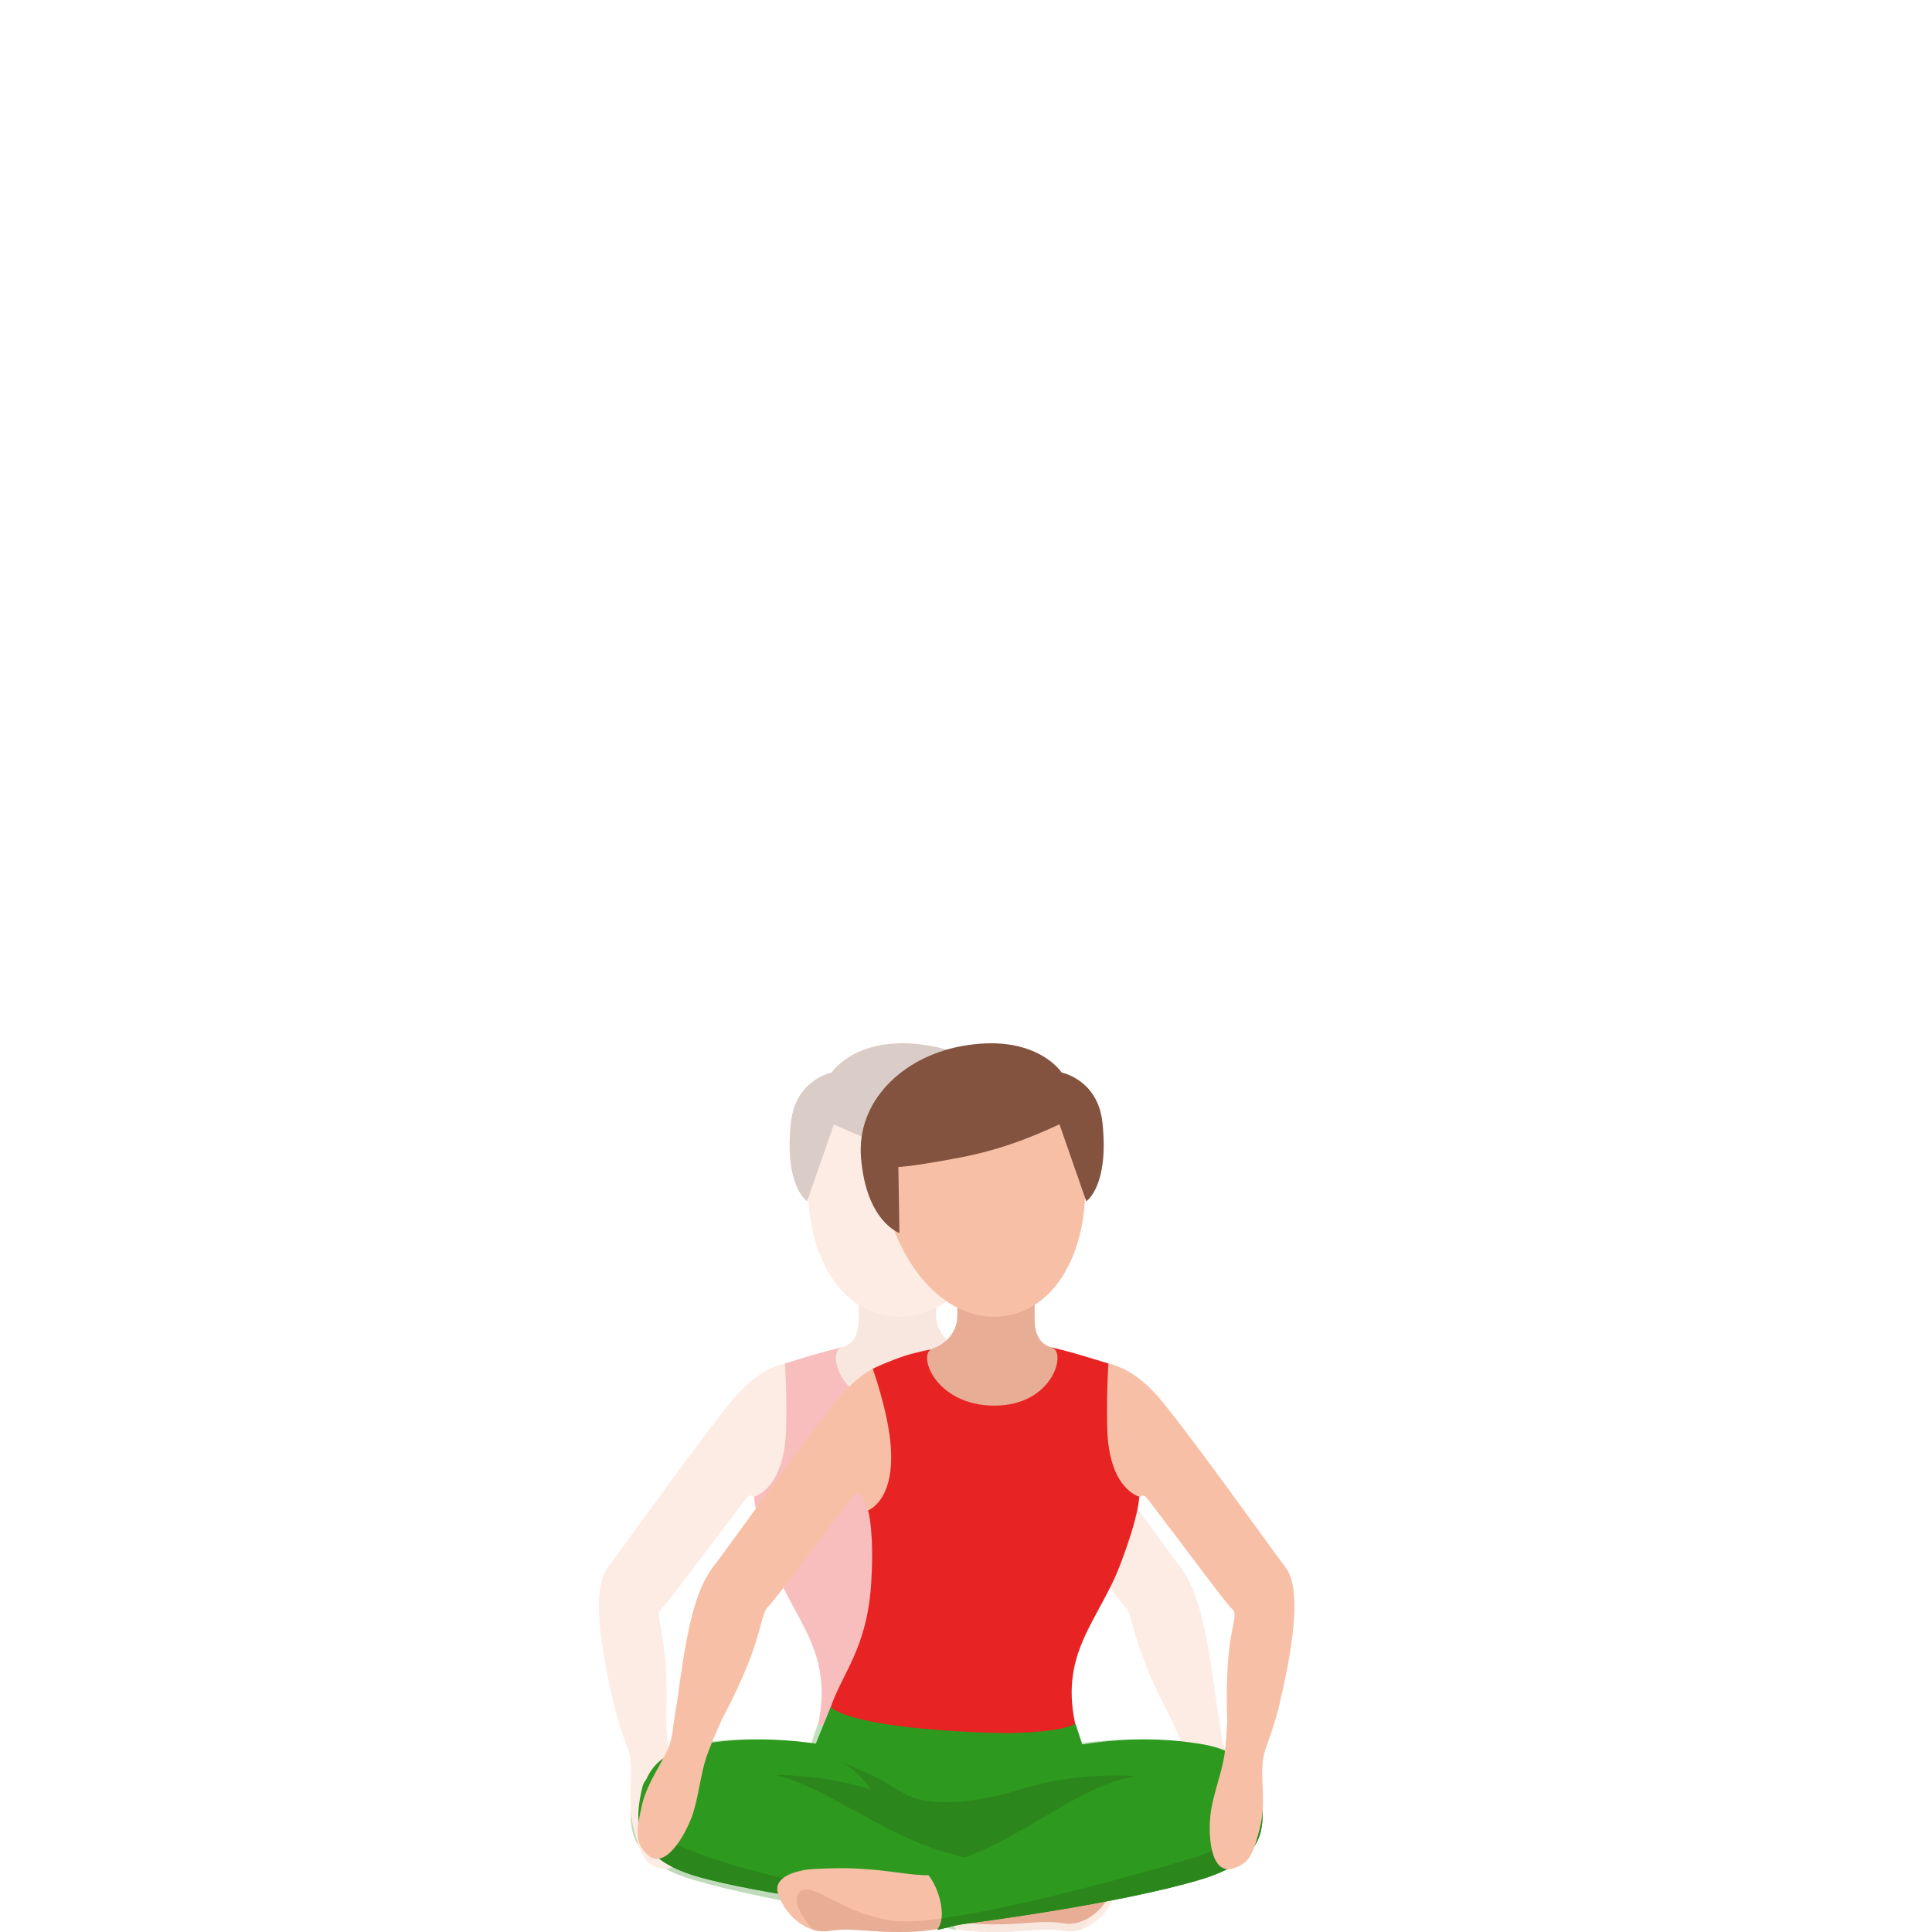 <svg width="300" height="300" viewBox="0 0 300 300" fill="none" xmlns="http://www.w3.org/2000/svg">
<g opacity="0.3">
<path d="M188.848 264.209C187.188 251.477 185.788 246.453 182.986 242.935C181.297 240.805 169.057 223.521 163.673 217.02C158.238 210.458 153.36 211.201 153.36 211.201C150.072 214.899 154.999 234.454 158.626 237.921C158.626 237.921 159.659 229.862 161.606 232.394C166.266 238.443 173.657 248.472 174.69 249.447C176.171 250.844 175.227 254.371 181.684 266.56C185.529 265.304 185.38 265.857 188.848 264.209Z" fill="#F7C0A6"/>
<path d="M95.5 265.425C93.394 256.501 91.655 246.794 94.457 243.267C96.145 241.136 108.385 223.853 113.77 217.351C119.204 210.79 124.082 211.533 124.082 211.533C127.371 215.231 122.443 234.786 118.807 238.253C118.807 238.253 117.774 230.194 115.826 232.726C111.167 238.775 103.775 248.804 102.742 249.778C101.272 251.175 103.944 252.361 103.448 267.053C99.603 265.807 98.957 267.073 95.5 265.425Z" fill="#F7C0A6"/>
<path d="M129.179 271.243C129.318 257.677 126.01 259.023 124.023 245.87C122.205 233.811 118.111 228.857 117.505 221.29C116.84 213.081 118.509 212.578 127.49 210.046C130.163 209.292 135.517 207.955 139.203 207.925C144.161 207.895 148.939 209.724 153.043 210.608C161.646 212.457 153.927 218.406 153.261 227.782C152.725 235.359 157.702 233.51 158.089 245.699C158.417 256.079 165.759 267.404 166.325 271.866" fill="#F7C0A6"/>
<path d="M159.202 234.525C159.202 234.525 158.239 237.64 158.705 245.578C159.321 256.13 163.295 259.767 165.133 265.465L152.993 271.082L126.834 268.57C129.775 256.763 123.437 251.859 120.049 242.945C116.989 234.906 117.108 232.394 117.108 232.394C117.108 232.394 121.897 231.249 122.075 221.592C122.185 215.643 121.887 211.764 121.887 211.764C121.887 211.764 125.662 210.559 127.49 210.046C128.335 209.815 130.689 209.222 130.689 209.222C130.689 209.222 130.52 216.929 139.203 217.291C148.83 217.693 149.565 209.544 149.565 209.544C149.565 209.544 152.218 210.106 153.43 210.508C156.083 211.373 158.477 212.548 158.477 212.548C158.477 212.548 156.222 218.858 155.735 223.983C154.861 233.017 159.202 234.525 159.202 234.525Z" fill="#E82323"/>
<path d="M125.265 272.921L127.004 267.645C127.004 267.645 130.312 270.489 155.487 268.319C157.971 275.735 158.299 274.388 158.368 278.156C158.547 288.979 154.176 297.068 131.644 296.204C111.734 295.39 102.286 276.398 125.265 272.921Z" fill="#2E991F"/>
<path d="M168.203 272.921L165.004 265.053C165.004 265.053 162.689 268.57 137.186 269.153C135.279 273.092 134.424 274.388 134.365 278.156C134.186 288.979 138.557 297.068 161.089 296.204C180.989 295.39 191.182 276.388 168.203 272.921Z" fill="#2E991F"/>
<path d="M147.211 285.422C146.843 293.792 144.608 296.998 142.223 297.199C133.53 297.953 117.366 292.597 115.151 292.426C107.779 291.853 98.073 288.959 97.944 282.306C97.854 277.734 98.868 272.358 107.103 270.881C120.118 268.56 131.186 272.077 133.242 272.238C140.614 272.82 147.499 278.769 147.211 285.422Z" fill="#2E991F"/>
<path d="M130.689 209.242C128.324 209.865 130.41 218.266 139.59 218.266C148.77 218.266 151.681 210.217 149.197 209.403C146.714 208.589 145.68 206.73 145.432 205.283C145.184 203.836 145.263 194.792 145.263 194.792C145.263 191.466 142.591 188.763 139.302 188.763C136.014 188.763 133.341 191.466 133.341 194.792C133.341 194.792 133.361 203.836 133.341 205.032C133.331 206.227 133.053 208.619 130.689 209.242Z" fill="#E8AD95"/>
<path d="M133.68 199.947C133.749 199.233 133.829 198.47 133.908 197.726L138.439 194.812L145.592 200.7C145.423 202.559 145.303 204.237 145.343 204.81C145.443 206.277 146.833 208.448 148.671 209.212C148.989 209.343 149.029 209.594 148.89 209.905C146.973 209.704 144.876 209.202 142.77 208.136C138.021 205.725 134.753 202.047 133.68 199.947Z" fill="#E8AD95"/>
<path d="M121.877 211.734C121.877 211.734 123.685 215.04 123.288 221.672C123.109 224.747 122.443 228.043 121.907 230.475L123.556 231.771C126.07 228.093 128.702 222.567 128.692 218.105C128.682 213.674 128.901 210.729 127.003 210.257L121.877 211.734Z" fill="#E82323"/>
<path d="M145.225 285.422C145.592 293.792 147.828 296.998 150.212 297.199C158.905 297.953 175.069 292.597 177.284 292.426C184.656 291.853 194.362 288.959 194.492 282.306C194.601 276.981 193.568 272.358 185.332 270.881C172.317 268.56 161.25 272.077 159.193 272.238C151.821 272.82 144.936 278.769 145.225 285.422Z" fill="#2E991F"/>
<path d="M144.648 298.053C146.694 295.641 144.379 289.401 142.74 288.768C143.197 288.657 143.436 288.597 143.992 288.476C156.719 285.783 165.292 277.141 174.81 275.312C182.092 273.916 193.229 273.232 194.243 277.453C195.564 282.959 195.802 288.667 185.182 291.541C172.485 294.968 149.685 297.179 149.685 297.179C147.32 297.38 146.078 297.801 144.648 298.053Z" fill="#2E991F"/>
<path d="M156.46 186.793C153.897 197.706 146.217 205.745 137.693 204.298C129.169 202.851 124.678 192.752 125.592 181.567C126.437 171.227 133.967 163.932 144.101 165.65C155.675 167.6 158.835 176.694 156.46 186.793Z" fill="#F7C0A6"/>
<path d="M144.915 162.485C133.202 160.234 129.139 166.545 129.139 166.545C129.139 166.545 123.545 167.63 122.82 174.262C121.737 184.251 125.324 186.532 125.324 186.532L129.487 174.584C134.086 176.724 138.885 178.603 145.164 179.789C149.476 180.603 152.754 181.126 154.502 181.206L154.334 191.456C154.334 191.456 159.5 189.747 160.305 179.729C161 171.056 153.946 164.234 144.915 162.485Z" fill="#845340"/>
<path d="M169.008 290.356C167.886 290.155 163.663 290.044 161.915 290.105C156.629 290.296 153.619 291.049 150.688 291.17C150.47 291.18 149.655 291.25 149.367 290.999C147.708 294.265 147.062 295.842 146.923 299.118C149.854 300.043 153.579 300.023 156.321 299.952C159.063 299.892 162.511 299.319 165.352 299.822C168.193 300.324 171.81 298.063 173.201 294.044C174.045 291.602 170.767 290.667 169.008 290.356Z" fill="#F7C0A6"/>
<path d="M125.195 289.19C126.297 288.989 130.46 288.879 132.179 288.939C137.375 289.13 140.335 289.883 143.227 290.004C143.445 290.014 144.24 290.084 144.528 289.833C146.167 293.099 146.803 294.677 146.932 297.953C144.041 298.877 140.385 298.857 137.693 298.786C135.001 298.726 131.603 298.153 128.801 298.656C125.999 299.158 122.453 296.897 121.072 292.878C120.237 290.436 123.466 289.512 125.195 289.19Z" fill="#E8AD95"/>
<path d="M148.482 299.681C146.485 297.199 149.038 291.049 150.727 290.456C150.27 290.336 150.032 290.265 149.465 290.125C136.62 287.02 128.185 278.106 118.578 275.966C111.216 274.328 99.97 273.283 98.797 277.473C97.277 282.929 96.85 288.637 107.55 291.843C120.346 295.682 143.395 298.626 143.395 298.626C145.789 298.917 147.041 299.389 148.482 299.681Z" fill="#2E991F"/>
<path d="M176.936 290.516C175.316 290.948 173.776 291.31 172.396 291.622C172.862 291.983 173.2 292.435 173.29 292.988C173.339 293.31 173.32 293.661 173.19 294.053C177.492 293.32 181.704 292.476 185.172 291.541C191.937 289.712 194.302 286.728 194.779 283.382C189.762 286.618 182.807 288.959 176.936 290.516Z" fill="#2B871B"/>
<path d="M170.25 294.535C170.24 294.485 170.22 294.435 170.21 294.385C170.111 294.003 169.892 293.712 169.564 293.561C168.303 292.978 166.495 294.144 163.762 295.5C163.355 295.701 162.928 295.902 162.481 296.103C160.623 296.947 158.408 297.771 155.715 298.213C153.937 298.505 151.155 298.344 147.787 297.892C147.857 298.505 148.045 299.048 148.353 299.5C150.996 300.043 153.996 300.032 156.301 299.972C159.043 299.912 162.491 299.339 165.332 299.841C166.097 299.972 166.912 299.902 167.726 299.66C169.674 297.55 170.439 295.671 170.25 294.535Z" fill="#E8AD95"/>
<path d="M148.353 299.49C148.045 299.038 147.866 298.495 147.787 297.882C147.528 297.842 145.482 297.54 145.005 297.46C142.879 297.108 140.604 296.666 138.229 296.164C130.917 294.616 122.791 292.496 116.104 290.627C113.581 289.924 111.256 289.25 109.269 288.657C102.742 286.718 99.583 283.643 98.053 281.111C97.635 285.341 99.225 289.351 107.55 291.853C120.337 295.691 143.396 298.636 143.396 298.636C145.79 298.917 147.032 299.379 148.482 299.681C148.433 299.62 148.403 299.55 148.353 299.49Z" fill="#2B871B"/>
<path d="M158.824 277.855C158.824 277.855 160.642 275.011 163.295 273.664C163.295 273.664 161.03 274.459 158.188 275.865C156.738 276.579 155.208 277.563 153.608 278.478C147.359 282.035 134.871 277.624 134.374 277.483C134.374 277.493 134.374 277.493 134.374 277.493C127.668 275.634 121.36 275.574 117.674 275.775C117.972 275.835 118.28 275.895 118.568 275.966C124.022 277.181 129.099 280.578 134.811 283.854C137.703 285.512 140.772 287.13 144.13 288.436C144.826 288.285 145.501 288.125 146.167 287.934C150.538 286.738 154.423 284.879 158.049 282.95C163.523 280.025 168.411 276.921 173.498 275.614C169.534 275.664 164.259 276.137 158.824 277.855Z" fill="#2B871B"/>
<path d="M194.361 280.478C193.507 276.569 190.765 273.343 189.95 270.65C189.334 268.62 189.623 267.806 188.55 262.651C184.824 261.767 181.734 260.018 177.959 258.571C180.87 264.831 183.234 269.605 184.327 272.891C185.271 275.724 185.539 279.221 186.553 282.035C187.566 284.849 190.735 290.587 193.487 287.974C195.454 286.115 195.226 284.397 194.361 280.478Z" fill="#F7C0A6"/>
<path d="M98.371 283.864C97.367 279.995 98.341 275.865 97.854 273.082C97.486 270.992 96.86 270.399 95.48 265.324C98.39 262.812 100.367 259.154 103.07 256.13C103.318 263.043 103.358 269.042 103.864 272.479C104.312 275.433 105.653 278.669 106.02 281.643C106.398 284.618 106.169 291.179 102.543 290.134C99.95 289.381 99.374 287.743 98.371 283.864Z" fill="#F7C0A6"/>
</g>
<path d="M105.152 264.209C106.812 251.477 108.212 246.453 111.014 242.935C112.703 240.805 124.943 223.521 130.327 217.02C135.762 210.458 140.64 211.201 140.64 211.201C143.928 214.899 139.001 234.454 135.374 237.921C135.374 237.921 134.341 229.862 132.394 232.394C127.734 238.443 120.343 248.472 119.31 249.447C117.829 250.844 118.773 254.371 112.316 266.56C108.471 265.304 108.62 265.857 105.152 264.209Z" fill="#F7C0A6"/>
<path d="M198.5 265.425C200.607 256.501 202.345 246.794 199.543 243.267C197.855 241.136 185.615 223.853 180.23 217.351C174.796 210.79 169.918 211.533 169.918 211.533C166.629 215.231 171.557 234.786 175.193 238.253C175.193 238.253 176.226 230.194 178.174 232.726C182.833 238.775 190.225 248.804 191.258 249.778C192.728 251.175 190.056 252.361 190.552 267.053C194.397 265.807 195.043 267.073 198.5 265.425Z" fill="#F7C0A6"/>
<path d="M164.821 271.243C164.682 257.677 167.99 259.023 169.977 245.87C171.795 233.811 175.889 228.857 176.495 221.29C177.16 213.081 175.491 212.578 166.51 210.046C163.837 209.292 158.483 207.955 154.797 207.925C149.839 207.895 145.061 209.724 140.957 210.608C132.354 212.457 140.073 218.406 140.739 227.782C141.275 235.359 136.298 233.51 135.911 245.699C135.583 256.079 128.241 267.404 127.675 271.866" fill="#F7C0A6"/>
<path d="M134.798 234.525C134.798 234.525 135.761 237.64 135.295 245.578C134.679 256.13 130.705 259.767 128.867 265.465L141.007 271.082L167.166 268.57C164.225 256.763 170.563 251.859 173.951 242.945C177.011 234.906 176.892 232.394 176.892 232.394C176.892 232.394 172.103 231.249 171.925 221.592C171.815 215.643 172.113 211.764 172.113 211.764C172.113 211.764 168.338 210.559 166.51 210.046C165.665 209.815 163.311 209.222 163.311 209.222C163.311 209.222 163.48 216.929 154.797 217.291C145.17 217.693 144.435 209.544 144.435 209.544C144.435 209.544 141.782 210.106 140.57 210.508C137.917 211.373 135.523 212.548 135.523 212.548C135.523 212.548 137.778 218.858 138.265 223.983C139.139 233.017 134.798 234.525 134.798 234.525Z" fill="#E82323"/>
<path d="M168.735 272.921L166.996 267.645C166.996 267.645 163.688 270.489 138.513 268.319C136.029 275.735 135.701 274.388 135.632 278.156C135.453 288.979 139.824 297.068 162.356 296.204C182.266 295.39 191.714 276.398 168.735 272.921Z" fill="#2E991F"/>
<path d="M125.797 272.921L128.996 265.053C128.996 265.053 131.311 268.57 156.814 269.153C158.721 273.092 159.576 274.388 159.635 278.156C159.814 288.979 155.443 297.068 132.911 296.204C113.011 295.39 102.818 276.388 125.797 272.921Z" fill="#2E991F"/>
<path d="M146.789 285.422C147.157 293.792 149.392 296.998 151.777 297.199C160.47 297.953 176.634 292.597 178.849 292.426C186.221 291.853 195.927 288.959 196.056 282.306C196.146 277.734 195.133 272.358 186.897 270.881C173.882 268.56 162.814 272.077 160.758 272.238C153.386 272.82 146.501 278.769 146.789 285.422Z" fill="#2E991F"/>
<path d="M163.311 209.242C165.676 209.865 163.59 218.266 154.41 218.266C145.23 218.266 142.319 210.217 144.803 209.403C147.286 208.589 148.32 206.73 148.568 205.283C148.816 203.836 148.737 194.792 148.737 194.792C148.737 191.466 151.409 188.763 154.698 188.763C157.986 188.763 160.659 191.466 160.659 194.792C160.659 194.792 160.639 203.836 160.659 205.032C160.669 206.227 160.947 208.619 163.311 209.242Z" fill="#E8AD95"/>
<path opacity="0.4" d="M160.32 199.947C160.251 199.233 160.171 198.47 160.092 197.726L155.561 194.812L148.408 200.7C148.577 202.559 148.697 204.237 148.657 204.81C148.557 206.277 147.167 208.448 145.329 209.212C145.011 209.343 144.971 209.594 145.11 209.905C147.027 209.704 149.124 209.202 151.23 208.136C155.979 205.725 159.247 202.047 160.32 199.947Z" fill="#E8AD95"/>
<path d="M172.123 211.734C172.123 211.734 170.315 215.04 170.712 221.672C170.891 224.747 171.557 228.043 172.093 230.475L170.444 231.771C167.93 228.093 165.298 222.567 165.308 218.105C165.318 213.674 165.099 210.729 166.997 210.257L172.123 211.734Z" fill="#E82323"/>
<path d="M148.775 285.422C148.408 293.792 146.172 296.998 143.788 297.199C135.095 297.953 118.931 292.597 116.716 292.426C109.344 291.853 99.638 288.959 99.508 282.306C99.399 276.981 100.432 272.358 108.668 270.881C121.683 268.56 132.75 272.077 134.807 272.238C142.179 272.82 149.064 278.769 148.775 285.422Z" fill="#2E991F"/>
<path d="M149.352 298.053C147.306 295.641 149.621 289.401 151.26 288.768C150.803 288.657 150.564 288.597 150.008 288.476C137.281 285.783 128.708 277.141 119.19 275.312C111.908 273.916 100.771 273.232 99.757 277.453C98.436 282.959 98.198 288.667 108.818 291.541C121.515 294.968 144.315 297.179 144.315 297.179C146.68 297.38 147.922 297.801 149.352 298.053Z" fill="#2E991F"/>
<path d="M137.54 186.793C140.103 197.706 147.783 205.745 156.307 204.298C164.831 202.851 169.322 192.752 168.408 181.567C167.563 171.227 160.033 163.932 149.899 165.65C138.325 167.6 135.165 176.694 137.54 186.793Z" fill="#F7C0A6"/>
<path d="M149.085 162.485C160.798 160.234 164.861 166.545 164.861 166.545C164.861 166.545 170.455 167.63 171.18 174.262C172.263 184.251 168.676 186.532 168.676 186.532L164.513 174.584C159.914 176.724 155.115 178.603 148.836 179.789C144.524 180.603 141.246 181.126 139.498 181.206L139.666 191.456C139.666 191.456 134.5 189.747 133.695 179.729C133 171.056 140.054 164.234 149.085 162.485Z" fill="#845340"/>
<path d="M124.992 290.356C126.114 290.155 130.337 290.044 132.085 290.105C137.371 290.296 140.381 291.049 143.312 291.17C143.53 291.18 144.345 291.25 144.633 290.999C146.292 294.265 146.938 295.842 147.077 299.118C144.146 300.043 140.421 300.023 137.679 299.952C134.937 299.892 131.489 299.319 128.648 299.822C125.807 300.324 122.19 298.063 120.799 294.044C119.955 291.602 123.233 290.667 124.992 290.356Z" fill="#F7C0A6"/>
<path d="M168.805 289.19C167.703 288.989 163.54 288.879 161.821 288.939C156.625 289.13 153.665 289.883 150.773 290.004C150.555 290.014 149.76 290.084 149.472 289.833C147.833 293.099 147.197 294.677 147.068 297.953C149.959 298.877 153.615 298.857 156.307 298.786C158.999 298.726 162.397 298.153 165.199 298.656C168.001 299.158 171.547 296.897 172.928 292.878C173.763 290.436 170.534 289.512 168.805 289.19Z" fill="#E8AD95"/>
<path d="M145.518 299.681C147.515 297.199 144.962 291.049 143.273 290.456C143.73 290.336 143.968 290.265 144.535 290.125C157.38 287.02 165.815 278.106 175.422 275.966C182.784 274.328 194.03 273.283 195.203 277.473C196.723 282.929 197.15 288.637 186.45 291.843C173.654 295.682 150.605 298.626 150.605 298.626C148.211 298.917 146.959 299.389 145.518 299.681Z" fill="#2E991F"/>
<path d="M117.064 290.516C118.684 290.948 120.224 291.31 121.604 291.622C121.138 291.983 120.8 292.435 120.71 292.988C120.661 293.31 120.68 293.661 120.81 294.053C116.508 293.32 112.296 292.476 108.828 291.541C102.063 289.712 99.698 286.728 99.221 283.382C104.238 286.618 111.193 288.959 117.064 290.516Z" fill="#2B871B"/>
<path d="M123.75 294.535C123.76 294.485 123.78 294.435 123.79 294.385C123.889 294.003 124.108 293.712 124.436 293.561C125.697 292.978 127.505 294.144 130.238 295.5C130.645 295.701 131.072 295.902 131.519 296.103C133.377 296.947 135.592 297.771 138.285 298.213C140.063 298.505 142.845 298.344 146.213 297.892C146.143 298.505 145.955 299.048 145.647 299.5C143.004 300.043 140.004 300.032 137.699 299.972C134.957 299.912 131.509 299.339 128.668 299.841C127.903 299.972 127.088 299.902 126.274 299.66C124.326 297.55 123.561 295.671 123.75 294.535Z" fill="#E8AD95"/>
<path d="M145.647 299.49C145.955 299.038 146.134 298.495 146.213 297.882C146.472 297.842 148.518 297.54 148.995 297.46C151.121 297.108 153.396 296.666 155.771 296.164C163.083 294.616 171.209 292.496 177.896 290.627C180.419 289.924 182.744 289.25 184.731 288.657C191.258 286.718 194.417 283.643 195.947 281.111C196.365 285.341 194.775 289.351 186.45 291.853C173.663 295.691 150.604 298.636 150.604 298.636C148.21 298.917 146.968 299.379 145.518 299.681C145.567 299.62 145.597 299.55 145.647 299.49Z" fill="#2B871B"/>
<path d="M135.176 277.855C135.176 277.855 133.358 275.011 130.705 273.664C130.705 273.664 132.97 274.459 135.812 275.865C137.262 276.579 138.792 277.563 140.392 278.478C146.641 282.035 159.129 277.624 159.626 277.483C159.626 277.493 159.626 277.493 159.626 277.493C166.332 275.634 172.64 275.574 176.326 275.775C176.028 275.835 175.72 275.895 175.432 275.966C169.978 277.181 164.901 280.578 159.189 283.854C156.297 285.512 153.228 287.13 149.87 288.436C149.174 288.285 148.499 288.125 147.833 287.934C143.462 286.738 139.577 284.879 135.951 282.95C130.477 280.025 125.589 276.921 120.502 275.614C124.466 275.664 129.741 276.137 135.176 277.855Z" fill="#2B871B"/>
<path d="M99.638 280.478C100.493 276.569 103.235 273.343 104.05 270.65C104.666 268.62 104.377 267.806 105.45 262.651C109.176 261.767 112.266 260.018 116.041 258.571C113.13 264.831 110.766 269.605 109.673 272.891C108.729 275.724 108.461 279.221 107.447 282.035C106.434 284.849 103.265 290.587 100.513 287.974C98.546 286.115 98.774 284.397 99.638 280.478Z" fill="#F7C0A6"/>
<path d="M195.63 283.864C196.633 279.995 195.659 275.865 196.146 273.082C196.514 270.992 197.14 270.399 198.521 265.324C195.61 262.812 193.633 259.154 190.93 256.13C190.682 263.043 190.642 269.042 190.136 272.479C189.688 275.433 188.347 278.669 187.98 281.643C187.602 284.618 187.831 291.179 191.457 290.134C194.05 289.381 194.626 287.743 195.63 283.864Z" fill="#F7C0A6"/>
</svg>
